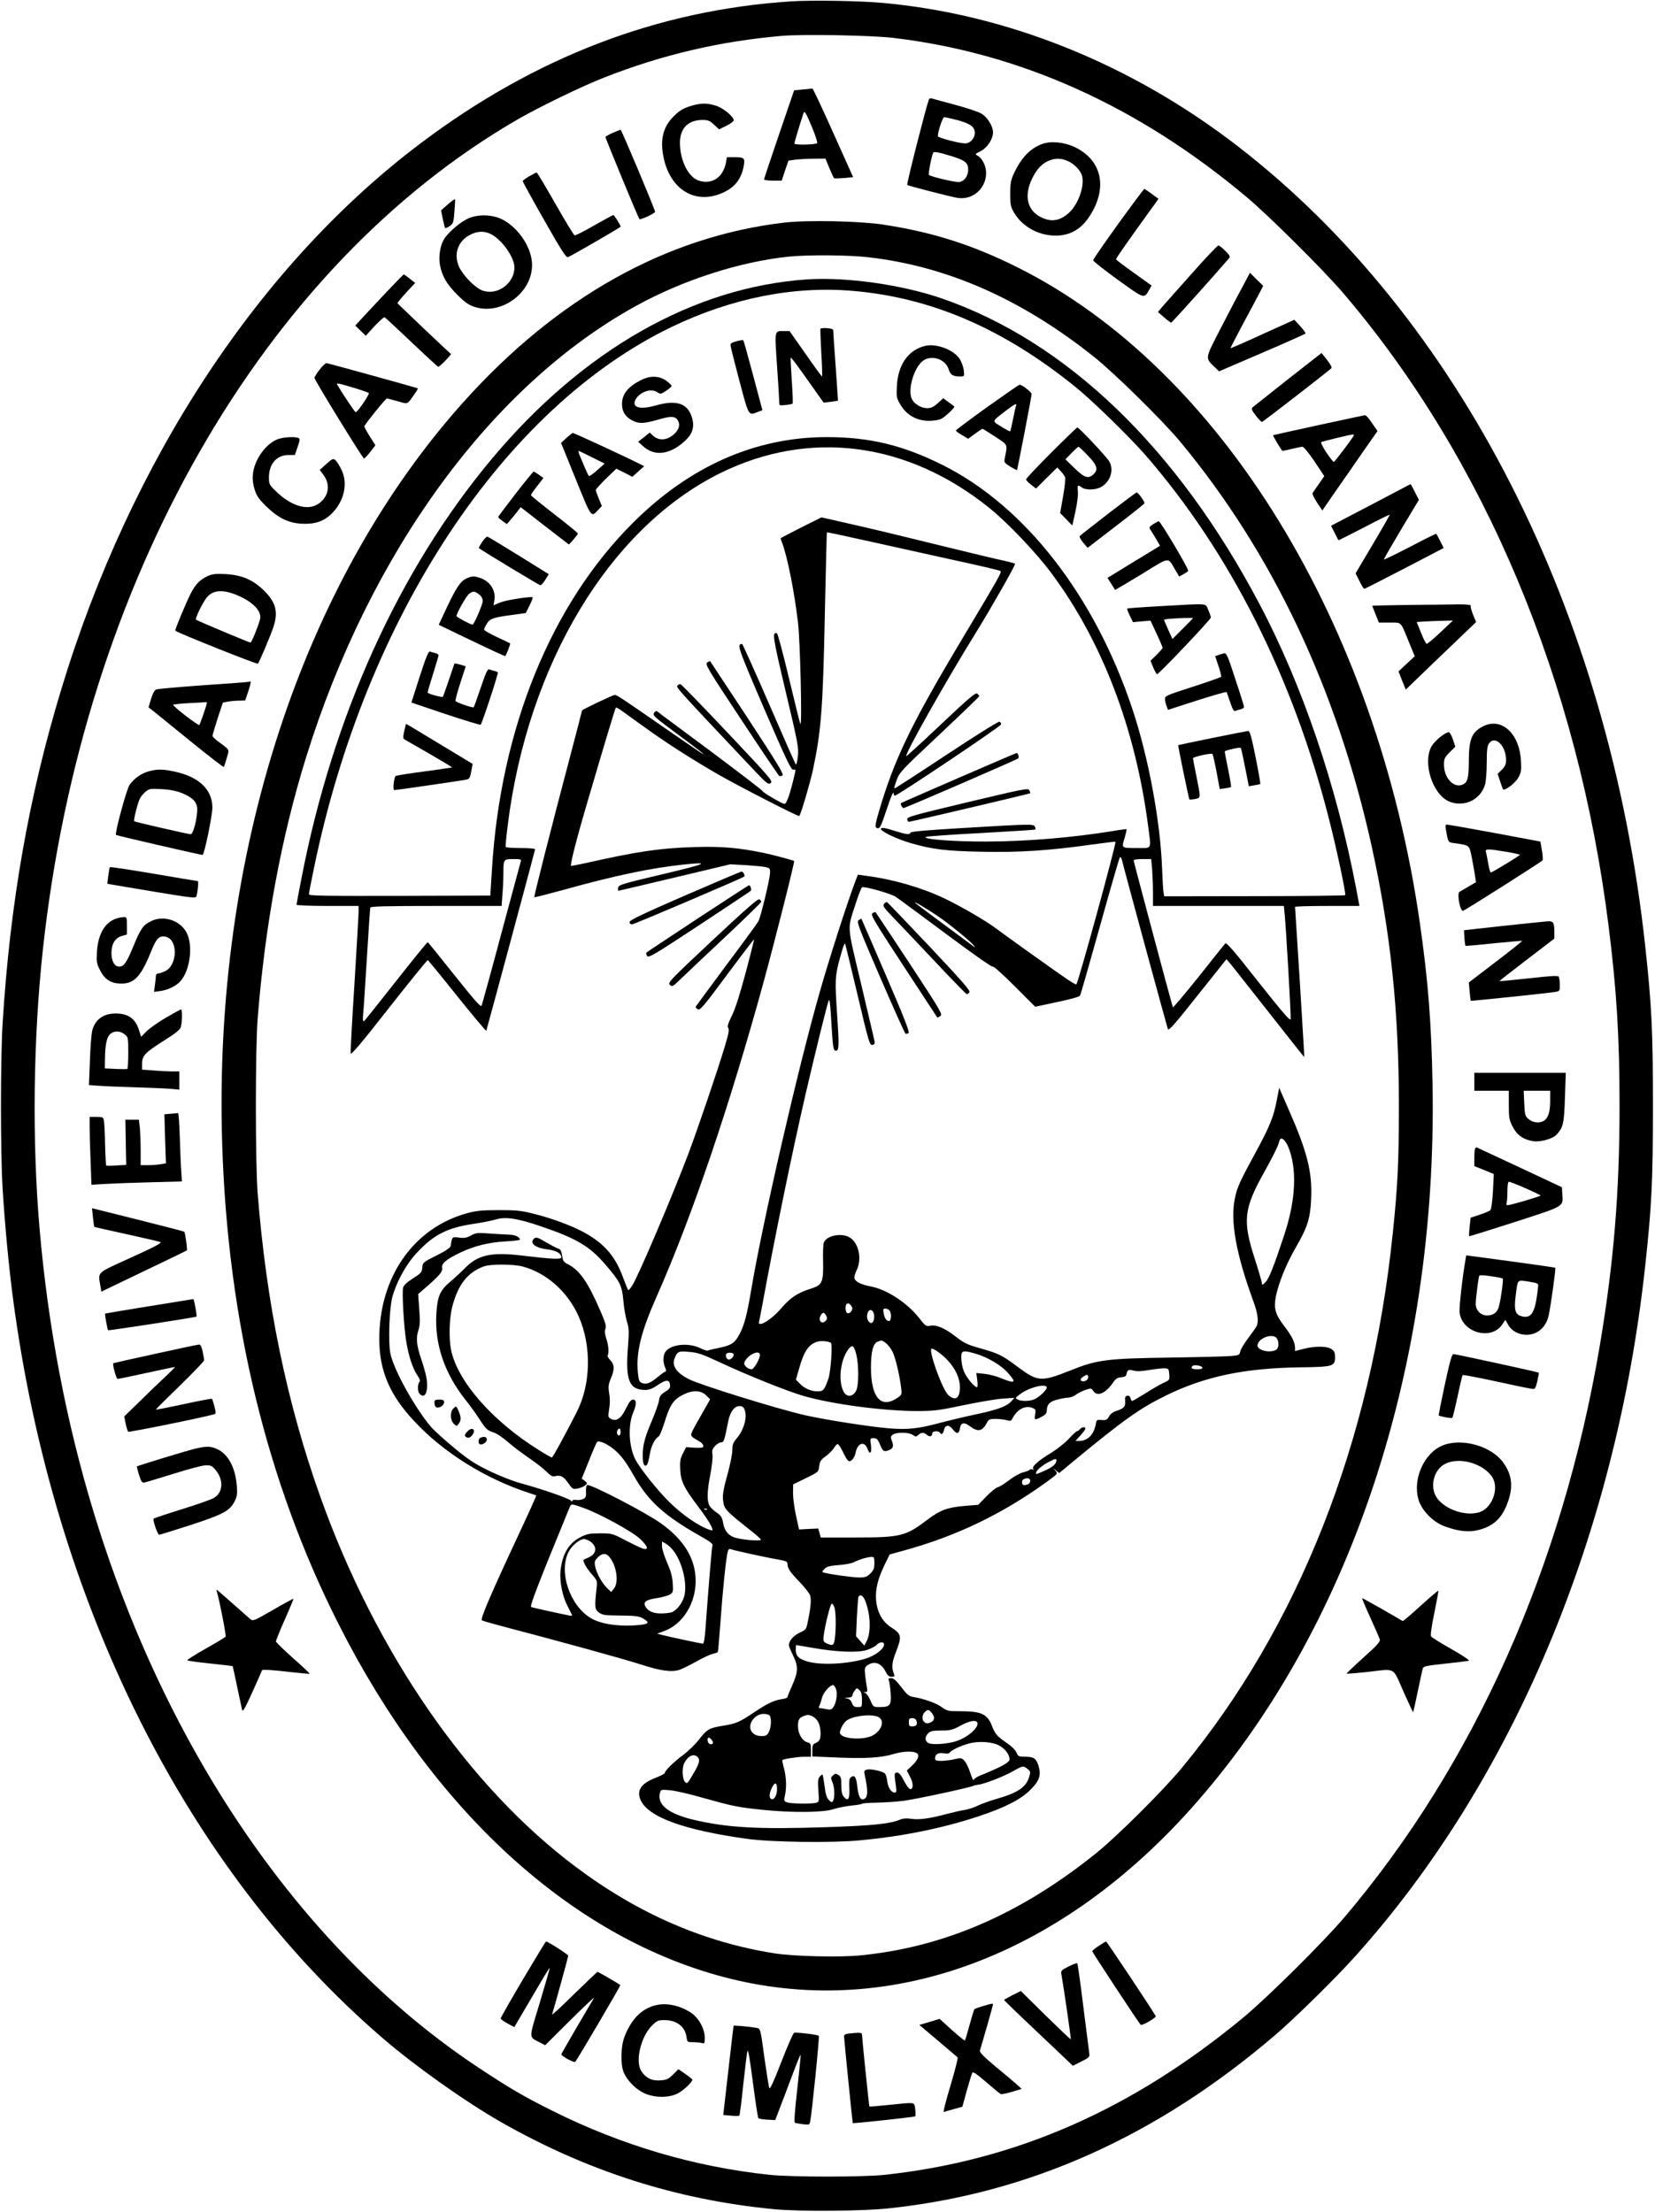 <?xml version="1.0" standalone="no"?>
<!DOCTYPE svg PUBLIC "-//W3C//DTD SVG 20010904//EN"
 "http://www.w3.org/TR/2001/REC-SVG-20010904/DTD/svg10.dtd">
<svg version="1.0" xmlns="http://www.w3.org/2000/svg"
 width="1200pt" height="1604pt" viewBox="0 0 1200 1604"
 preserveAspectRatio="xMidYMid meet">

<g transform="translate(0,1604) scale(0.1,-0.1)"
fill="#000000" stroke="none">
<path d="M5735 16030 c-965 -63 -1853 -403 -2681 -1026 -1173 -882 -2106
-2299 -2610 -3964 -234 -771 -371 -1547 -425 -2420 -16 -251 -16 -949 0 -1200
16 -265 47 -587 77 -810 294 -2204 1259 -4130 2679 -5351 233 -201 598 -460
855 -607 624 -356 1274 -565 1980 -633 183 -18 631 -15 825 5 1024 106 1954
523 2815 1261 140 120 435 410 574 565 1145 1274 1893 3055 2105 5010 47 434
56 612 56 1160 0 549 -9 727 -56 1160 -264 2430 -1346 4556 -2951 5797 -770
596 -1671 960 -2578 1042 -165 15 -513 21 -665 11z m735 -264 c924 -108 1782
-494 2570 -1156 162 -136 556 -528 699 -695 1029 -1206 1703 -2816 1925 -4595
58 -461 79 -808 79 -1300 0 -628 -42 -1137 -143 -1737 -271 -1606 -913 -3042
-1855 -4151 -153 -179 -553 -576 -725 -719 -809 -671 -1653 -1042 -2605 -1145
-159 -17 -671 -17 -835 0 -545 58 -1074 214 -1578 466 -203 101 -315 167 -532
311 -771 510 -1457 1261 -1992 2180 -661 1137 -1069 2476 -1192 3915 -54 632
-45 1371 25 2015 290 2669 1594 4950 3444 6020 158 91 465 240 629 304 424
166 838 262 1286 301 153 13 640 4 800 -14z"/>
<path d="M5821 15391 l-63 -6 -109 -319 c-60 -175 -109 -323 -109 -327 0 -5
29 -9 64 -9 l64 0 24 73 25 72 49 7 c27 3 87 7 134 7 l85 1 29 -70 c16 -39 31
-72 35 -73 3 -2 36 -1 72 2 l65 6 -145 323 c-79 177 -147 321 -150 320 -3 -1
-35 -4 -70 -7z m69 -279 c23 -56 39 -106 35 -110 -12 -12 -165 -15 -165 -3 0
9 41 146 66 220 7 22 17 5 64 -107z"/>
<path d="M6735 15318 c-21 -56 -163 -614 -157 -619 8 -7 306 -84 364 -94 110
-18 208 67 208 181 0 51 -28 107 -62 125 -20 11 -18 13 23 33 47 24 89 87 89
136 0 46 -42 113 -86 137 -22 13 -107 41 -189 63 -82 22 -157 42 -167 46 -10
3 -20 0 -23 -8z m203 -148 c93 -25 126 -47 130 -87 4 -41 -31 -83 -69 -83 -42
0 -199 41 -199 52 0 35 35 138 46 138 8 0 49 -9 92 -20z m-30 -265 c91 -29
112 -47 112 -95 0 -50 -32 -90 -71 -90 -35 0 -200 39 -213 51 -7 6 18 139 31
162 6 10 44 2 141 -28z"/>
<path d="M5001 15269 c-50 -16 -75 -32 -117 -73 -80 -81 -101 -176 -69 -314
50 -210 212 -315 392 -253 106 36 163 98 184 199 13 66 8 72 -68 72 l-52 0 -7
-37 c-19 -107 -99 -163 -194 -134 -78 23 -140 146 -140 276 0 104 60 165 163
165 40 0 53 -5 84 -34 l37 -34 53 26 c29 14 53 32 53 39 0 28 -79 92 -131 107
-68 21 -110 19 -188 -5z"/>
<path d="M4444 15077 c-28 -12 -53 -26 -54 -30 -2 -7 237 -584 246 -596 7 -8
114 42 114 53 0 15 -244 596 -250 595 -3 0 -28 -10 -56 -22z"/>
<path d="M7557 14996 c-88 -33 -151 -98 -205 -213 -23 -50 -27 -71 -27 -148 0
-80 3 -95 27 -136 56 -96 164 -160 280 -167 116 -7 203 39 269 141 133 206 89
407 -110 501 -77 36 -172 45 -234 22z m188 -125 c45 -20 92 -70 101 -107 19
-75 -29 -208 -97 -269 -52 -47 -106 -62 -161 -46 -124 37 -168 142 -115 272
32 76 70 124 120 148 52 26 99 26 152 2z"/>
<path d="M3838 14762 c-26 -15 -48 -31 -48 -36 0 -4 70 -132 156 -283 125
-220 159 -273 172 -268 26 10 382 216 382 221 0 12 -46 84 -53 84 -4 0 -67
-34 -139 -75 -72 -42 -136 -74 -142 -72 -6 3 -69 106 -140 231 -71 124 -131
226 -135 225 -3 0 -27 -12 -53 -27z"/>
<path d="M8109 14418 c-100 -139 -182 -258 -183 -265 -1 -7 80 -70 179 -142
196 -141 189 -139 228 -72 l17 30 -127 91 c-71 50 -129 95 -131 99 -2 6 91
139 275 393 l33 46 -49 36 c-27 20 -51 36 -54 36 -3 0 -88 -114 -188 -252z"/>
<path d="M3246 14557 l-48 -43 12 -59 c7 -33 14 -63 17 -68 2 -4 17 2 33 13
26 18 29 27 35 105 4 47 6 88 4 90 -3 2 -26 -15 -53 -38z"/>
<path d="M3403 14459 c-57 -22 -150 -100 -183 -153 -29 -48 -41 -125 -30 -188
16 -82 48 -137 124 -214 55 -55 83 -75 125 -89 202 -67 434 112 418 323 -9
115 -98 247 -208 307 -71 38 -171 44 -246 14z m153 -115 c80 -38 174 -169 174
-243 0 -118 -126 -208 -234 -167 -54 21 -139 109 -168 172 -41 93 -7 188 84
233 51 25 98 27 144 5z"/>
<path d="M5690 14426 c-855 -99 -1648 -542 -2329 -1301 -1173 -1309 -1816
-3287 -1750 -5380 40 -1284 324 -2456 844 -3483 678 -1343 1675 -2259 2779
-2556 1181 -318 2418 123 3394 1209 1155 1285 1796 3201 1759 5260 -8 447 -32
752 -92 1172 -312 2172 -1444 4018 -2915 4753 -327 164 -620 257 -975 311
-169 26 -549 34 -715 15z m610 -252 c569 -66 1106 -303 1630 -720 152 -121
503 -467 629 -619 668 -806 1134 -1791 1386 -2929 138 -626 198 -1197 198
-1886 0 -394 -8 -577 -44 -920 -156 -1518 -683 -2857 -1529 -3880 -134 -163
-473 -500 -625 -622 -546 -438 -1095 -677 -1700 -738 -148 -16 -490 -8 -628
14 -514 81 -990 288 -1442 627 -779 583 -1451 1557 -1853 2686 -243 681 -391
1401 -454 2203 -17 221 -17 1040 0 1260 54 684 172 1320 352 1900 463 1487
1342 2691 2387 3269 343 190 756 323 1113 360 144 14 435 12 580 -5z"/>
<path d="M5855 14014 c-826 -55 -1630 -513 -2291 -1304 -670 -802 -1150 -1860
-1378 -3039 -20 -101 -36 -188 -36 -192 0 -5 101 -9 225 -9 l225 0 0 -43 c0
-24 -14 -259 -30 -523 -17 -263 -29 -489 -28 -502 2 -17 65 56 278 328 151
192 278 349 282 347 3 -1 100 -119 214 -262 114 -142 209 -255 210 -250 21 72
354 1310 354 1316 0 5 -47 9 -104 9 -58 0 -107 3 -109 8 -3 4 4 73 14 154 145
1174 742 2163 1544 2558 646 318 1357 225 1951 -256 131 -106 337 -322 446
-469 367 -491 610 -1126 702 -1830 24 -183 33 -165 -84 -165 -112 0 -109 -3
-84 79 8 29 14 55 12 57 -2 2 -44 -3 -93 -12 -303 -49 -626 -76 -925 -77 -235
-1 -477 18 -435 34 11 4 193 17 404 28 212 12 386 23 388 25 2 2 1 11 -3 20
-8 21 -24 21 -508 -8 -271 -16 -391 -26 -394 -34 -6 -18 -28 -15 -120 14 -59
19 -86 24 -94 16 -15 -15 108 -75 214 -106 159 -46 259 -58 518 -63 269 -6
492 9 796 52 93 13 170 22 172 21 8 -9 -269 -1021 -284 -1035 -2 -2 -30 13
-61 34 -59 39 -444 314 -520 371 -72 55 -259 163 -376 219 -168 79 -370 138
-564 163 l-63 9 -21 -56 c-58 -154 -187 -555 -254 -791 -159 -556 -419 -1687
-500 -2175 -29 -170 -47 -239 -80 -305 -35 -68 -60 -86 -148 -104 -44 -9 -82
-18 -86 -21 -4 -2 -27 5 -51 17 -86 43 -216 30 -255 -25 -18 -26 -19 -76 -3
-113 10 -22 10 -28 0 -32 -7 -2 -31 -20 -54 -39 -53 -44 -81 -55 -112 -43 -21
8 -25 17 -31 77 -14 144 23 295 135 548 257 579 532 1390 779 2292 85 312 224
863 219 869 -7 5 -150 44 -218 58 -188 39 -310 49 -505 43 -254 -8 -409 -31
-797 -118 -48 -10 -92 -19 -97 -19 -11 0 41 203 123 480 118 403 197 664 201
668 3 3 22 -7 42 -22 21 -15 96 -69 167 -120 157 -114 344 -233 536 -344 147
-84 579 -306 585 -300 12 12 77 234 99 333 61 289 73 449 87 1150 7 314 13
572 15 574 2 2 124 -24 271 -57 147 -33 428 -95 623 -138 195 -42 359 -80 364
-85 10 -9 -4 -35 -285 -505 -366 -612 -488 -867 -599 -1249 -22 -75 -26 -101
-17 -107 24 -15 32 0 72 120 37 112 55 152 55 124 0 -7 4 -12 9 -12 19 0 766
501 769 516 2 8 -3 17 -11 20 -8 3 -171 -99 -386 -241 -205 -136 -374 -245
-376 -243 -3 2 5 30 17 62 20 55 37 73 310 329 158 149 288 274 288 278 0 3
-6 12 -14 19 -12 9 -59 -30 -263 -223 -136 -129 -250 -233 -252 -231 -13 12
288 546 507 899 115 187 282 480 282 496 0 3 -37 13 -82 23 -46 9 -247 58
-448 107 -201 50 -479 117 -619 149 l-255 58 -148 -74 c-81 -41 -148 -76 -148
-78 0 -3 5 -17 11 -33 38 -100 88 -350 115 -578 16 -131 31 -766 17 -735 -4 8
-41 159 -83 334 -42 176 -81 321 -86 323 -37 12 -33 -18 62 -419 90 -379 96
-410 89 -473 -4 -37 -10 -63 -15 -59 -4 5 -92 204 -195 442 -103 237 -191 432
-194 432 -40 -1 -33 -21 159 -468 167 -386 197 -448 213 -444 15 4 17 0 11
-24 -33 -146 -60 -224 -76 -224 -16 0 -158 83 -158 92 0 5 -170 135 -377 290
-208 154 -383 284 -388 289 -6 5 -16 0 -23 -11 -11 -18 4 -31 166 -151 167
-124 218 -164 182 -143 -8 4 -123 83 -255 174 -336 233 -362 250 -377 250 -15
0 -238 -106 -238 -113 0 -3 -40 -157 -89 -343 -142 -538 -261 -1007 -257
-1011 2 -2 100 23 217 55 365 102 633 158 865 182 204 22 170 6 -152 -70 -296
-70 -319 -77 -322 -98 -2 -12 -1 -22 2 -22 2 0 186 43 408 96 l403 96 110 -6
c61 -4 126 -10 145 -14 33 -8 35 -10 33 -48 -3 -47 -68 -317 -84 -345 -6 -12
-108 -152 -228 -312 -119 -161 -220 -297 -224 -304 -5 -7 0 -16 12 -22 17 -10
40 17 212 249 106 143 194 258 196 257 2 -2 -26 -112 -61 -244 -43 -159 -76
-264 -101 -312 -27 -56 -33 -76 -25 -86 9 -10 3 -42 -24 -132 -53 -177 -196
-597 -264 -778 -123 -325 -366 -894 -409 -960 -24 -35 -27 -37 -34 -20 -5 11
-22 56 -39 100 -57 148 -144 241 -299 320 -89 45 -225 94 -339 122 -93 24
-126 27 -257 27 -121 0 -165 -5 -227 -22 -391 -107 -639 -464 -638 -916 1
-226 75 -402 253 -592 211 -227 515 -417 827 -519 30 -10 56 -19 58 -20 2 -2
-56 -131 -129 -287 -200 -428 -279 -612 -265 -619 6 -4 83 -26 171 -49 371
-97 869 -234 985 -272 142 -46 219 -56 276 -38 21 7 77 35 124 61 47 27 100
51 118 55 18 4 34 10 37 14 2 4 11 108 20 231 15 215 39 448 52 497 4 16 10
21 22 17 22 -9 260 -61 344 -75 56 -10 67 -15 67 -32 0 -31 18 -59 91 -134 37
-39 71 -83 74 -97 8 -31 3 -87 -16 -179 -13 -66 -14 -67 -62 -89 -46 -22 -77
-59 -77 -91 0 -7 14 -40 30 -73 39 -79 38 -119 -5 -215 -19 -43 -35 -82 -35
-87 0 -6 -20 -13 -45 -16 -53 -8 -104 -32 -200 -97 -103 -69 -128 -80 -221
-95 -102 -16 -118 -26 -178 -103 -25 -33 -77 -83 -115 -111 -67 -50 -131 -113
-131 -130 0 -4 -31 -20 -69 -35 -102 -40 -136 -90 -107 -158 53 -125 314 -220
776 -284 178 -24 616 -30 820 -10 307 29 587 86 850 172 193 64 311 123 381
194 65 64 79 106 60 171 -17 56 -34 69 -96 69 -49 0 -53 2 -65 31 -8 18 -36
46 -69 68 -70 48 -85 65 -107 121 -34 90 -77 110 -234 110 -85 0 -93 2 -132
30 -40 29 -132 62 -209 74 -29 5 -44 18 -84 71 -37 48 -56 65 -73 65 -19 0
-23 -4 -17 -17 4 -10 10 -51 13 -92 6 -88 -4 -101 -79 -101 -46 0 -47 0 -68
49 -11 27 -29 52 -38 54 -16 4 -16 5 1 6 15 1 17 6 12 34 -4 17 -9 57 -13 88
-5 51 -3 58 18 73 48 33 98 16 129 -44 15 -30 26 -40 45 -40 22 0 24 2 15 26
-16 40 -12 81 14 147 47 120 44 137 -32 185 -66 43 -103 111 -110 202 -5 78
13 149 64 256 l35 71 102 28 c381 105 709 262 1035 497 82 60 83 60 65 82
l-18 21 22 -19 23 -19 95 79 c376 310 487 389 680 484 284 139 569 198 971
204 238 3 254 7 254 72 0 36 -5 47 -27 61 -33 22 -122 22 -205 0 l-58 -15 0
24 c0 39 -24 87 -79 158 -63 83 -76 125 -61 209 18 96 76 241 147 363 85 147
104 210 110 354 8 192 -28 336 -163 643 l-69 158 -17 -88 c-22 -118 -50 -189
-147 -368 -123 -226 -140 -263 -157 -345 -35 -164 8 -404 135 -750 32 -88 39
-147 21 -180 -6 -11 -33 -49 -61 -86 -27 -36 -53 -79 -56 -94 -5 -27 -9 -29
-67 -34 -33 -3 -223 -8 -421 -11 -489 -7 -548 -15 -750 -96 -206 -82 -232 -80
-378 30 -114 85 -135 95 -280 136 -84 24 -109 36 -174 87 -79 60 -136 83 -182
73 -25 -5 -33 0 -72 51 -88 114 -238 213 -357 235 -68 13 -109 33 -116 57 -3
10 3 35 14 57 40 79 20 192 -43 237 -57 41 -174 20 -194 -34 -4 -13 -7 -73 -5
-135 3 -151 -6 -172 -84 -197 -98 -30 -153 -66 -217 -141 -74 -88 -179 -150
-163 -97 3 9 14 69 26 132 86 469 212 1086 311 1515 72 309 156 652 168 680 5
13 10 -19 15 -95 15 -254 17 -270 37 -270 23 0 24 37 9 258 -17 251 -16 285
21 417 26 94 34 114 39 94 4 -14 45 -183 91 -377 77 -327 85 -353 104 -350 14
2 19 9 17 23 -2 11 -46 199 -98 418 -106 448 -102 388 -38 589 19 59 39 110
44 113 15 10 212 -46 245 -69 17 -11 181 -132 365 -269 194 -145 336 -244 338
-237 3 7 73 -56 156 -139 l152 -152 159 34 c100 21 161 38 166 47 5 8 70 236
145 505 75 270 140 494 144 498 4 5 11 -4 15 -20 24 -99 327 -1211 333 -1226
6 -15 49 34 216 245 l209 262 29 -34 c16 -19 142 -180 281 -356 139 -177 253
-321 254 -320 1 1 -14 244 -32 541 -19 297 -35 543 -35 548 0 4 105 7 234 7
l233 0 -24 128 c-141 739 -389 1472 -701 2062 -598 1134 -1400 1905 -2307
2217 -289 99 -686 155 -970 137z m335 -84 c566 -50 1083 -273 1604 -693 121
-97 396 -365 511 -497 611 -703 1069 -1609 1330 -2635 56 -217 125 -545 119
-557 -2 -3 -299 -7 -659 -7 l-654 -1 -5 32 c-3 18 -7 94 -10 168 -12 341 -99
809 -215 1157 -273 821 -778 1471 -1375 1770 -288 144 -530 203 -841 203 -515
0 -993 -210 -1403 -619 -596 -592 -963 -1494 -1025 -2516 l-12 -190 -657 -2
c-552 -1 -658 0 -658 12 0 8 16 92 36 187 375 1827 1376 3341 2596 3928 436
209 884 298 1318 260z m-2414 -4137 c-3 -10 -66 -245 -141 -523 -74 -278 -139
-513 -143 -523 -5 -14 -47 33 -196 220 -104 131 -191 239 -195 240 -3 1 -105
-124 -226 -278 -121 -154 -226 -285 -233 -292 -11 -9 -13 2 -8 59 4 38 15 222
27 409 11 187 22 346 24 353 3 9 108 12 478 12 l474 0 6 83 c4 45 7 114 7 154
0 101 1 103 72 103 52 0 59 -2 54 -17z m4578 -60 c3 -42 6 -118 6 -170 l0 -93
474 0 475 0 5 -52 c10 -91 48 -747 44 -769 -2 -17 -56 46 -233 269 -178 227
-232 289 -241 280 -6 -7 -94 -116 -194 -243 -101 -126 -185 -225 -186 -220
-26 88 -284 1056 -284 1064 0 7 24 11 64 11 l63 0 7 -77z m-1557 -335 c79 -53
239 -183 263 -214 13 -17 13 -18 0 -8 -254 187 -417 309 -425 317 -15 16 81
-40 162 -95z m2542 -1671 c67 -158 58 -386 -27 -642 -78 -236 -111 -318 -136
-343 -21 -22 -26 -23 -26 -9 0 9 -23 88 -51 175 -91 281 -82 365 71 638 48 85
93 175 100 199 11 40 15 43 32 34 11 -6 27 -29 37 -52z m-5424 -578 c268 -91
361 -146 480 -286 102 -119 115 -147 125 -256 4 -51 16 -118 25 -149 16 -50
17 -71 8 -189 -19 -240 9 -309 127 -309 27 0 52 10 90 36 59 40 84 41 88 2 3
-22 -4 -32 -36 -52 -32 -20 -40 -32 -44 -63 -3 -21 -25 -83 -48 -138 -54 -126
-70 -184 -70 -262 0 -60 12 -85 31 -66 5 5 14 38 20 74 9 60 36 114 65 132 7
4 25 47 40 95 42 138 68 176 149 213 62 29 120 25 155 -10 l29 -29 -64 -113
c-36 -62 -68 -121 -71 -132 -7 -21 0 -28 55 -59 17 -9 31 -24 31 -34 0 -13
-10 -15 -62 -13 l-63 4 -23 -45 c-19 -37 -23 -57 -20 -116 4 -87 27 -134 132
-272 42 -55 83 -117 92 -137 15 -36 15 -37 -8 -30 -80 25 -205 112 -301 208
-86 86 -209 242 -241 304 -47 95 -54 248 -14 341 25 59 24 92 -2 92 -15 0 -28
-17 -51 -64 -35 -73 -70 -97 -109 -76 -20 11 -22 17 -15 58 9 58 9 85 0 142
-5 35 -2 56 14 93 28 65 27 102 -4 133 -14 14 -23 30 -19 35 11 18 6 74 -10
122 -11 33 -13 54 -6 71 7 19 0 44 -35 125 -92 213 -151 298 -236 342 -32 16
-38 24 -43 63 -6 35 -12 47 -29 51 -12 4 -52 25 -90 47 -55 33 -70 38 -82 28
-39 -33 2 -69 90 -80 67 -8 105 -29 105 -58 0 -17 -62 -14 -289 13 -216 26
-316 4 -406 -88 -28 -29 -77 -74 -109 -101 -76 -64 -94 -105 -102 -232 -14
-222 60 -438 216 -632 28 -35 70 -93 94 -130 49 -77 58 -85 107 -101 20 -6 65
-37 100 -67 35 -31 104 -83 152 -116 49 -33 107 -78 129 -100 32 -32 45 -39
65 -33 39 9 60 -3 94 -52 30 -43 33 -44 68 -38 20 4 44 14 54 23 17 15 17 17
-4 33 l-21 16 52 129 c28 71 55 132 59 136 15 16 88 -19 140 -68 40 -37 76
-86 126 -175 105 -186 223 -292 483 -439 65 -36 92 -56 88 -66 -5 -12 -27
-280 -52 -621 -4 -55 -11 -93 -17 -93 -12 0 -228 46 -292 62 l-40 10 52 20
c154 57 251 244 222 428 -20 132 -101 248 -246 352 -108 78 -522 293 -537 278
-5 -5 -9 -28 -7 -49 2 -32 -2 -42 -19 -51 -12 -7 -35 -10 -51 -8 -17 3 -29 0
-29 -6 0 -7 -3 -7 -8 -1 -12 17 -207 85 -372 130 -52 14 -153 54 -225 89 -108
53 -151 82 -256 169 -69 57 -142 124 -163 148 -118 138 -274 420 -296 536 -16
83 -7 328 15 408 30 110 101 238 176 318 124 134 221 183 416 212 60 9 129 23
154 30 70 23 155 11 324 -46z m-125 -294 c173 -46 327 -184 406 -362 94 -213
89 -491 -14 -693 -88 -173 -174 -330 -181 -330 -4 0 -48 25 -97 56 -333 208
-585 495 -633 722 -17 83 -14 228 8 315 42 161 112 251 230 293 49 18 213 17
281 -1z m2384 -288 c8 -12 8 -22 0 -34 -16 -25 -38 -22 -42 5 -7 50 18 67 42
29z m274 -29 c17 -17 16 -78 -2 -78 -19 0 -32 19 -39 58 -5 26 -3 32 11 32 10
0 23 -5 30 -12z m-110 -36 c4 -40 -14 -68 -33 -52 -18 15 -23 42 -14 69 13 34
43 23 47 -17z m-348 -3 c9 -15 8 -24 -1 -35 -27 -33 -60 -4 -39 35 14 27 26
27 40 0z m3270 -168 c16 -31 12 -69 -9 -81 -48 -25 -139 -1 -133 36 9 55 118
89 142 45z m-3236 -29 c14 -8 0 -212 -18 -262 -30 -83 -36 -90 -79 -90 -47 0
-95 21 -130 58 l-26 27 23 80 c35 125 70 176 132 195 27 8 78 4 98 -8z m400
-3 c15 -11 36 -39 47 -61 21 -40 52 -171 63 -263 6 -48 5 -51 -28 -73 -118
-80 -190 2 -191 218 0 117 15 177 49 190 30 12 30 12 60 -11z m-217 -75 c21
-77 21 -232 0 -271 -24 -45 -69 -47 -91 -4 -42 81 -21 242 42 314 23 26 34 17
49 -39z m583 20 c104 -70 170 -172 170 -264 0 -81 -33 -103 -84 -57 -44 39
-150 337 -120 337 5 0 21 -7 34 -16z m-1572 -83 c189 -89 491 -211 607 -244
205 -60 576 -109 820 -110 127 0 159 4 340 42 110 23 238 45 285 48 l85 6 -20
-23 c-35 -39 -93 -61 -254 -96 -86 -18 -206 -47 -266 -63 -157 -42 -231 -50
-363 -40 -139 11 -458 61 -612 95 -195 44 -763 220 -845 262 -88 45 -124 96
-105 147 21 55 28 58 107 51 63 -5 94 -16 221 -75z m1853 63 c89 -26 186 -83
234 -137 69 -75 58 -85 -48 -41 -34 14 -88 28 -120 31 l-58 6 7 -52 c4 -30 3
-51 -3 -51 -17 0 -72 65 -92 110 -20 43 -28 129 -14 143 10 11 35 8 94 -9z
m-1751 -7 c0 -16 -20 -37 -36 -37 -14 0 -27 28 -18 41 8 14 54 11 54 -4z m190
-4 c0 -29 -44 -103 -60 -103 -27 0 -60 29 -53 48 19 55 113 100 113 55z m3208
-90 c2 -9 -9 -13 -37 -13 -39 0 -50 8 -34 24 11 11 66 2 71 -11z m-240 -50 c3
-40 2 -42 -40 -61 -24 -10 -83 -45 -132 -76 -50 -31 -93 -56 -97 -56 -4 0 -9
9 -12 21 -4 14 -12 19 -24 17 -14 -3 -17 -12 -15 -37 3 -42 -7 -54 -60 -72
-27 -8 -47 -23 -57 -42 -14 -24 -21 -28 -53 -25 -35 3 -37 2 -43 -31 -14 -76
-59 -121 -121 -121 l-26 0 36 40 c20 22 36 45 36 50 0 15 -26 12 -40 -5 -7 -8
-17 -15 -22 -15 -5 0 -32 -25 -59 -55 -28 -30 -85 -75 -127 -101 -95 -57 -147
-104 -129 -117 8 -6 7 -7 -5 -3 -10 3 -20 1 -23 -3 -2 -5 -24 -13 -48 -19 -23
-6 -69 -32 -101 -57 -32 -25 -69 -48 -83 -51 -13 -4 -49 -33 -81 -66 l-59 -61
-98 -8 c-127 -11 -178 -30 -273 -102 -156 -118 -191 -127 -524 -127 l-247 0
-9 33 -9 32 -69 -3 -70 -4 -22 99 c-12 54 -22 127 -22 163 l1 65 92 45 c92 45
92 45 97 87 4 35 12 47 48 73 24 17 51 45 60 61 10 16 22 28 27 26 6 -2 22
-26 36 -55 35 -72 44 -80 68 -58 10 9 22 33 25 51 13 70 64 87 85 30 18 -50
34 -34 26 26 -7 48 -6 49 20 49 21 0 29 -8 42 -37 23 -58 30 -63 63 -52 36 13
42 29 27 69 -11 28 -10 33 7 46 27 19 116 18 144 -2 21 -15 25 -15 41 0 22 20
40 20 62 0 19 -17 39 -11 39 12 0 16 45 20 55 4 11 -18 23 -10 30 20 8 37 36
40 62 6 28 -38 47 -37 53 4 6 44 29 49 72 17 61 -45 92 -38 127 31 10 18 20
22 59 22 26 0 62 -4 80 -9 28 -8 33 -7 43 12 34 66 92 97 143 77 25 -9 27 -14
22 -43 -3 -19 -4 -36 -1 -39 4 -3 24 4 45 16 28 14 40 28 40 43 0 46 19 68 73
82 29 8 66 15 82 15 17 1 42 10 57 22 14 11 45 26 68 34 41 14 44 13 58 -8 28
-43 89 -17 143 62 18 27 32 36 59 38 26 2 36 8 38 23 6 31 15 35 52 25 24 -6
60 -5 115 5 44 7 94 13 110 12 28 -2 30 -5 33 -44z m-588 -22 c0 -22 -37 -38
-52 -23 -6 6 -2 15 13 26 30 21 39 20 39 -3z m-300 -74 c0 -18 -60 -74 -93
-86 -36 -14 -93 -14 -119 0 -19 10 -17 12 22 41 65 48 190 78 190 45z m-2185
-183 c9 -50 -18 -132 -60 -181 -30 -35 -35 -49 -35 -90 0 -27 -16 -107 -36
-178 -26 -94 -35 -142 -32 -177 8 -74 10 -76 217 -240 30 -24 56 -48 58 -53 5
-15 -154 -1 -199 18 -44 19 -66 50 -76 108 -6 35 -15 48 -46 70 -21 14 -45 37
-52 50 -19 34 -17 109 7 229 11 58 18 121 15 141 -5 29 -1 41 19 63 13 14 33
26 44 26 20 0 24 14 51 152 13 64 40 105 73 110 31 5 44 -7 52 -48z m-905
-139 c0 -25 -14 -34 -24 -16 -8 12 3 41 15 41 5 0 9 -11 9 -25z m3160 -207
c-1 -25 -28 -48 -84 -73 -65 -29 -67 -29 -63 -13 3 17 45 52 92 76 47 25 55
26 55 10z m-190 -147 c0 -19 -18 -31 -46 -31 -17 0 -19 36 -1 43 27 12 47 7
47 -12z m-3238 -197 c116 -41 356 -173 410 -225 56 -53 64 -82 20 -70 -16 5
-72 32 -126 60 -95 50 -99 51 -185 51 -74 0 -95 -4 -139 -26 -88 -44 -135
-123 -148 -247 -7 -78 14 -185 53 -258 15 -30 29 -58 31 -62 2 -4 -7 -6 -20
-3 -108 22 -274 59 -277 62 -10 9 50 164 279 722 12 28 13 28 102 -4z m895
-10 c-3 -3 -12 -4 -19 -1 -8 3 -5 6 6 6 11 1 17 -2 13 -5z m-863 -224 c14 -5
33 -21 42 -35 23 -35 6 -71 -41 -91 -19 -8 -35 -16 -35 -18 0 -19 25 -61 60
-101 42 -49 42 -49 35 -109 -14 -131 -13 -147 18 -170 25 -19 43 -21 157 -22
107 -1 134 -5 161 -20 49 -29 46 -40 -13 -47 -139 -17 -286 2 -362 47 -155 91
-238 339 -162 484 22 42 76 88 108 91 4 1 18 -3 32 -9z m628 -88 c60 -88 92
-234 69 -319 -14 -50 -54 -101 -90 -115 -14 -5 -50 -9 -79 -9 -57 0 -94 17
-113 52 -17 32 6 48 87 60 38 6 80 18 93 26 21 14 23 20 19 81 -3 49 -14 89
-41 150 -20 46 -37 99 -37 118 l0 35 31 -18 c17 -10 45 -37 61 -61z m-449 -71
c34 -68 38 -156 8 -192 l-19 -24 -30 28 c-37 36 -78 110 -87 159 -6 31 -3 41
19 63 42 42 75 32 109 -34z m1897 -7 c0 -37 -5 -51 -29 -75 -25 -25 -37 -29
-82 -29 -46 0 -218 24 -258 36 -12 4 -10 9 7 26 16 17 38 23 104 28 46 3 94
13 108 20 33 18 100 39 128 39 20 1 22 -4 22 -45z m-67 -272 c40 -100 44 -230
10 -296 l-16 -30 -30 34 -30 34 6 139 c4 76 9 143 12 148 13 20 34 7 48 -29z
m-223 -48 c11 -29 13 -143 4 -221 -7 -57 -14 -62 -60 -41 -24 11 -26 16 -21
59 9 75 48 229 58 229 5 0 14 -12 19 -26z m360 -270 c0 -32 -64 -81 -132 -102
-132 -41 -332 -50 -428 -20 -60 19 -79 39 -80 81 0 20 1 37 3 37 1 0 54 -9
117 -20 169 -30 322 -37 391 -17 30 9 64 26 74 37 22 24 55 27 55 4z m-349
-321 c13 -33 4 -99 -17 -131 -14 -21 -21 -23 -52 -17 -21 4 -42 8 -49 8 -7 0
-8 6 -2 16 5 9 13 35 19 58 10 39 57 93 81 93 5 0 14 -12 20 -27z m189 -80 c0
-53 0 -53 -31 -53 -25 0 -33 6 -42 30 -7 19 -19 30 -37 33 -21 3 -20 4 8 6 18
0 32 6 32 14 0 7 7 23 16 35 15 22 17 22 35 6 14 -13 19 -31 19 -71z m509 -99
c25 -32 14 -60 -25 -70 -42 -11 -62 47 -28 80 21 22 29 20 53 -10z m-1185 -10
c21 -8 21 -84 1 -124 -13 -26 -21 -30 -55 -30 -79 0 -107 74 -51 131 29 29 68
37 105 23z m362 -59 c15 -36 18 -92 8 -120 -4 -9 -17 -21 -30 -26 -20 -7 -24
-15 -24 -53 l0 -44 167 -7 c216 -10 330 -3 423 25 75 22 151 23 172 2 16 -16
-1 -52 -41 -88 l-36 -34 23 -44 c25 -47 26 -91 2 -91 -8 0 -28 27 -45 60 -22
43 -36 60 -50 60 -22 0 -22 -8 -9 -97 5 -39 4 -48 -8 -48 -26 0 -50 37 -55 84
-3 25 -11 50 -17 55 -20 17 -101 34 -128 28 -24 -6 -25 -9 -16 -49 20 -94 21
-143 3 -158 -30 -25 -49 0 -58 76 -8 77 -19 94 -45 77 -14 -9 -16 -23 -14 -81
4 -79 -9 -100 -40 -62 -13 16 -18 39 -18 84 0 51 -3 63 -21 74 -18 11 -24 11
-39 -3 -17 -15 -17 -20 -4 -50 16 -39 18 -113 4 -135 -8 -13 -12 -12 -30 6
-16 16 -24 42 -31 100 -6 43 -12 81 -15 84 -3 3 -12 -4 -21 -15 -12 -16 -14
-37 -9 -101 6 -79 5 -82 -17 -88 -35 -9 -183 -7 -210 3 -23 9 -24 13 -16 48
13 57 11 132 -6 197 -9 33 -14 60 -12 62 8 8 113 24 158 24 l49 0 0 49 c0 43
-3 50 -24 55 -39 10 -70 62 -70 119 0 51 10 63 59 78 31 9 75 -19 91 -56z
m427 46 c54 -21 36 -95 -32 -135 -70 -40 -241 -27 -241 19 0 21 25 68 44 84
43 36 172 53 229 32z m282 -31 c9 -27 -1 -40 -31 -40 -20 0 -24 5 -24 30 0 25
4 30 24 30 16 0 27 -7 31 -20z m440 -10 c19 -31 -60 -105 -145 -135 -61 -22
-180 -31 -208 -16 -27 15 -28 45 -2 71 16 16 33 20 94 20 66 0 82 4 138 34 63
35 111 45 123 26z m-1921 -133 c12 -19 3 -32 -19 -24 -17 7 -21 51 -3 45 6 -2
16 -12 22 -21z m2083 -37 c43 -24 73 -65 73 -100 0 -21 -63 -56 -212 -116 -27
-10 -48 -26 -49 -34 0 -8 -11 16 -24 54 -12 37 -32 78 -44 89 -19 19 -24 20
-71 9 -28 -7 -71 -12 -96 -12 -36 0 -44 3 -44 19 0 29 24 43 63 36 21 -4 37
-3 42 4 10 17 78 50 138 66 72 21 173 14 224 -15z m-2189 -82 c20 -20 14 -46
-32 -123 -41 -71 -44 -74 -60 -57 -19 22 -22 102 -5 135 28 54 69 73 97 45z
m2393 -87 c21 -17 22 -21 11 -58 -23 -76 -84 -116 -247 -162 -44 -13 -101 -34
-126 -46 -25 -13 -66 -26 -90 -30 -24 -3 -84 -17 -134 -30 -127 -34 -202 -44
-259 -35 -36 5 -60 3 -85 -8 -72 -29 -199 -42 -535 -53 -486 -16 -707 -4 -949
52 -189 44 -274 110 -252 196 6 25 7 26 73 20 37 -3 146 -28 242 -56 214 -60
248 -67 429 -86 213 -22 443 -20 515 5 31 10 90 22 131 26 41 4 75 10 75 13 0
3 48 7 106 8 59 1 146 7 193 13 88 11 487 97 505 108 6 3 22 7 37 9 44 4 190
61 254 98 70 40 75 41 106 16z m-1817 -150 c-1 -44 -24 -79 -43 -67 -16 10
-14 40 6 81 22 46 38 39 37 -14z"/>
<path d="M5949 13656 c-2 -2 1 -81 6 -175 6 -94 8 -171 5 -171 -3 0 -57 74
-120 165 l-115 164 -40 0 c-71 1 -69 11 -51 -251 9 -129 16 -247 16 -263 0
-27 1 -27 45 -22 26 2 49 7 52 10 3 3 0 79 -6 168 -6 89 -10 164 -7 166 2 2
57 -70 121 -162 l117 -165 51 6 c29 4 52 7 53 8 0 0 -7 114 -17 251 -10 138
-18 256 -18 263 -1 11 -81 18 -92 8z"/>
<path d="M5340 13565 c-33 -8 -45 -16 -43 -29 0 -10 29 -125 64 -257 70 -262
64 -253 135 -226 l32 12 -67 252 c-37 139 -69 254 -72 256 -2 2 -24 -1 -49 -8z"/>
<path d="M6705 13531 c-121 -31 -194 -137 -202 -291 -4 -82 -3 -87 29 -140 44
-72 117 -112 205 -112 34 0 73 7 89 15 30 16 101 84 93 90 -2 1 -21 15 -42 31
l-38 28 -39 -36 c-31 -27 -49 -36 -76 -36 -47 0 -98 32 -114 70 -29 70 19 228
83 274 61 45 162 12 185 -61 14 -43 30 -53 86 -53 28 0 29 1 24 45 -3 25 -17
63 -31 84 -44 66 -172 113 -252 92z"/>
<path d="M4655 13287 c-99 -48 -145 -103 -145 -177 0 -56 26 -96 78 -121 49
-24 80 -22 199 12 82 24 115 20 131 -16 14 -30 4 -61 -29 -92 -52 -48 -112
-52 -156 -11 l-22 21 -42 -34 -42 -33 36 -32 c83 -76 194 -62 303 38 53 49 70
97 54 160 -29 112 -110 142 -267 97 -115 -32 -175 -14 -145 43 31 57 114 85
159 53 21 -15 25 -14 63 11 22 15 40 30 40 35 0 4 -16 20 -35 35 -51 38 -115
42 -180 11z"/>
<path d="M7158 13088 c-125 -90 -227 -166 -227 -170 -1 -4 19 -19 44 -33 l45
-27 49 36 c27 20 51 36 55 36 3 0 45 -26 92 -57 95 -63 90 -51 69 -158 -6 -27
-2 -33 40 -59 25 -15 47 -27 49 -25 4 6 106 534 106 552 0 13 -70 67 -87 67
-5 0 -110 -73 -235 -162z m209 9 c-3 -7 -13 -51 -22 -98 -9 -46 -19 -86 -20
-88 -2 -1 -31 14 -65 35 -69 43 -71 35 30 113 67 51 86 61 77 38z"/>
<path d="M7622 12757 c-100 -100 -182 -187 -182 -193 0 -7 16 -24 36 -39 l36
-28 77 77 77 76 25 -27 c15 -16 29 -36 32 -45 3 -10 -3 -72 -15 -138 l-21
-121 44 -45 44 -45 23 103 c13 62 20 120 17 146 -5 45 -1 49 29 27 28 -21 105
-19 143 5 64 39 90 119 58 180 -16 32 -221 250 -234 250 -3 0 -88 -82 -189
-183z m266 -21 c68 -71 77 -101 40 -136 -37 -34 -64 -26 -137 45 l-66 64 45
46 c24 25 47 45 50 45 4 0 35 -29 68 -64z"/>
<path d="M4107 12864 l-39 -36 107 -264 c116 -286 110 -278 164 -220 l25 26
-22 53 c-12 29 -22 57 -22 63 0 6 33 43 74 83 l75 72 58 -29 58 -30 43 39 43
38 -48 24 c-99 50 -461 217 -469 217 -5 0 -26 -17 -47 -36z m185 -140 l92 -46
-54 -48 c-30 -27 -58 -46 -61 -42 -3 4 -16 32 -29 62 -13 30 -29 70 -37 88 -7
17 -11 32 -8 32 3 0 47 -21 97 -46z"/>
<path d="M3739 12460 c-68 -88 -125 -164 -126 -168 -2 -4 12 -17 30 -30 l32
-23 25 29 c14 15 36 43 50 61 l25 33 175 -136 175 -135 33 36 c17 20 32 40 32
44 0 4 -76 67 -170 139 -93 72 -170 135 -170 139 0 5 20 35 45 66 l45 58 -32
24 c-18 12 -35 23 -38 23 -4 0 -63 -72 -131 -160z"/>
<path d="M8038 12317 c-108 -84 -202 -157 -207 -162 -7 -7 1 -23 22 -49 l33
-39 204 157 c113 86 206 161 208 166 4 10 -46 80 -57 79 -3 0 -95 -69 -203
-152z"/>
<path d="M8362 12239 c-30 -20 -32 -23 -19 -43 8 -11 26 -42 41 -67 l27 -47
-103 -63 c-57 -34 -142 -87 -190 -116 l-88 -54 27 -42 c14 -23 27 -43 28 -45
1 -1 87 50 191 113 213 131 189 128 246 31 l28 -47 29 16 c16 8 33 20 36 25 7
11 -201 360 -213 360 -4 0 -22 -10 -40 -21z"/>
<path d="M3496 12110 c-15 -23 -26 -43 -24 -45 21 -17 436 -268 445 -269 7 -1
24 17 37 40 l25 40 -217 135 c-119 73 -221 135 -227 137 -7 2 -24 -16 -39 -38z"/>
<path d="M3384 11846 c-44 -20 -74 -63 -143 -209 l-60 -128 147 -71 c237 -114
335 -159 336 -156 12 19 38 89 35 92 -2 2 -46 23 -96 46 -51 24 -93 48 -93 54
0 6 9 25 20 43 22 37 49 46 187 64 l95 13 29 58 c19 38 25 58 17 58 -55 0
-201 -25 -236 -41 l-44 -19 7 39 c11 69 -32 136 -104 160 -43 14 -58 14 -97
-3z m90 -117 c17 -13 26 -30 26 -48 0 -25 -63 -171 -74 -171 -14 0 -116 55
-116 62 0 21 72 148 92 162 29 21 40 20 72 -5z"/>
<path d="M8411 11644 c-128 -7 -235 -15 -238 -17 -2 -3 6 -26 19 -52 l23 -47
63 6 64 5 44 -94 c24 -52 44 -98 44 -103 0 -4 -20 -27 -44 -51 l-44 -43 20
-49 c12 -27 24 -49 27 -49 13 0 391 398 391 412 0 7 -9 32 -20 56 -22 49 15
46 -349 26z m239 -87 c0 -1 -34 -36 -75 -77 l-74 -74 -31 68 c-16 37 -30 69
-30 71 0 2 21 6 48 8 65 5 162 8 162 4z"/>
<path d="M3043 11133 l-60 -188 246 -83 c135 -45 251 -80 256 -78 8 3 125 357
125 379 0 2 -11 8 -24 11 -13 3 -31 8 -39 12 -12 4 -25 -26 -62 -135 -26 -78
-49 -141 -51 -141 -23 0 -127 37 -131 46 -2 6 13 66 35 132 l39 120 -39 12
c-22 6 -41 10 -43 8 -1 -2 -19 -55 -40 -118 -21 -63 -41 -118 -44 -123 -6 -6
-96 18 -110 29 -2 2 15 61 38 133 22 71 41 134 41 139 0 5 -11 13 -24 16 -13
3 -30 8 -38 11 -11 4 -29 -40 -75 -182z"/>
<path d="M8875 11302 c-11 -3 -30 -8 -42 -13 l-22 -8 24 -72 c14 -40 22 -75
19 -78 -3 -3 -96 -36 -207 -72 -192 -62 -202 -66 -200 -90 1 -13 6 -36 12 -51
l10 -26 210 68 c116 37 213 65 215 61 2 -3 13 -37 26 -74 17 -51 26 -67 37
-63 8 4 26 9 39 12 13 3 24 11 24 18 0 6 -28 97 -63 201 -55 171 -64 190 -82
187z"/>
<path d="M2931 10738 c-9 -40 -9 -53 1 -60 7 -4 89 -51 181 -104 92 -53 166
-98 165 -99 -2 -2 -93 -15 -203 -30 -110 -14 -203 -29 -207 -33 -12 -13 -21
-102 -9 -102 14 0 488 69 522 76 22 4 27 12 36 60 l10 54 -240 145 c-131 80
-240 145 -242 145 -2 0 -8 -23 -14 -52z"/>
<path d="M8790 10688 c-135 -27 -246 -51 -247 -52 -3 -3 77 -389 81 -394 2 -2
20 0 40 3 44 9 43 6 11 165 -14 68 -25 126 -25 131 0 10 133 40 141 31 4 -4
17 -63 30 -131 l23 -123 39 5 c21 3 41 7 43 10 2 2 -7 59 -21 127 -14 67 -25
126 -25 130 0 8 111 33 117 26 2 -2 16 -65 31 -141 l27 -137 39 7 c22 3 42 8
44 10 2 2 -13 89 -34 194 -30 149 -42 191 -54 190 -8 -1 -125 -23 -260 -51z"/>
<path d="M3415 7080 c-31 -17 -50 -20 -87 -15 -51 6 -50 7 -60 -60 -2 -13 -33
-35 -103 -70 -98 -49 -100 -51 -103 -88 -3 -34 -9 -41 -68 -78 -43 -28 -66
-49 -71 -66 -9 -37 5 -283 22 -388 17 -107 46 -196 81 -249 19 -27 23 -41 15
-49 -15 -15 -14 -70 1 -85 26 -26 47 -14 53 33 8 48 -4 108 -41 219 -33 97
-39 152 -21 206 12 36 14 67 7 155 l-8 110 40 35 c112 96 140 129 134 154 -8
31 29 63 127 110 105 50 207 76 330 83 59 3 107 9 107 13 0 18 -36 35 -74 36
-23 1 -86 4 -141 8 -91 7 -104 6 -140 -14z"/>
<path d="M3150 5865 c0 -14 6 -28 14 -31 22 -8 56 14 56 36 0 16 -7 20 -35 20
-31 0 -35 -3 -35 -25z"/>
<path d="M3286 5824 c-24 -23 -21 -87 5 -110 20 -18 21 -18 35 1 18 24 18 47
0 90 -17 40 -19 41 -40 19z"/>
<path d="M3391 5661 c-26 -26 -26 -37 -4 -46 12 -4 24 1 36 16 31 39 3 65 -32
30z"/>
<path d="M3483 5613 c-14 -5 -18 -39 -5 -46 16 -10 52 13 52 33 0 20 -19 25
-47 13z"/>
<path d="M5127 11235 c-16 -12 4 -46 249 -416 146 -222 270 -405 275 -407 4
-2 15 0 23 5 12 6 -42 94 -253 416 -148 224 -270 409 -272 412 -2 2 -12 -3
-22 -10z"/>
<path d="M4912 11068 c-11 -13 -3 -22 554 -612 95 -100 104 -107 122 -95 18
13 -1 36 -311 364 -182 193 -336 351 -342 353 -7 2 -17 -3 -23 -10z"/>
<path d="M6951 10399 c-228 -99 -416 -181 -418 -183 -7 -6 9 -36 19 -36 12 0
820 350 831 360 8 7 -1 40 -12 39 -3 0 -192 -81 -420 -180z"/>
<path d="M7014 10222 c-397 -95 -441 -107 -436 -124 2 -10 7 -18 11 -18 9 -1
875 203 880 207 2 1 0 11 -5 21 -8 18 -34 13 -450 -86z"/>
<path d="M4965 9545 c-314 -137 -400 -178 -400 -192 0 -12 7 -17 20 -16 18 2
801 336 811 346 8 8 -8 37 -20 36 -6 0 -191 -79 -411 -174z"/>
<path d="M5062 9381 c-200 -132 -368 -243 -373 -248 -5 -5 -4 -16 3 -26 12
-15 51 9 378 224 201 133 369 244 373 248 8 8 -1 41 -12 41 -3 0 -170 -108
-369 -239z"/>
<path d="M5167 9222 c-309 -290 -326 -307 -310 -324 16 -17 20 -15 92 55 42
40 187 178 324 306 136 128 247 237 247 241 0 4 -6 12 -13 18 -9 8 -91 -63
-340 -296z"/>
<path d="M6410 9485 c-11 -13 -3 -26 56 -88 38 -39 175 -183 303 -319 128
-137 237 -248 241 -248 4 0 13 6 19 14 9 10 -51 79 -289 332 -166 175 -304
320 -309 322 -4 1 -14 -4 -21 -13z"/>
<path d="M6326 9417 c-15 -11 6 -47 225 -382 134 -204 244 -372 245 -374 2 -1
11 3 22 10 18 13 5 35 -222 381 -133 201 -244 369 -247 372 -3 3 -13 0 -23 -7z"/>
<path d="M6226 9367 c-16 -12 -4 -44 157 -417 96 -222 178 -405 183 -407 5 -1
15 1 22 5 9 6 -32 112 -164 418 -97 225 -177 410 -178 411 -1 2 -10 -3 -20
-10z"/>
<path d="M8636 14050 c-103 -115 -199 -224 -214 -241 l-26 -32 44 -38 c25 -22
48 -39 52 -39 5 0 316 346 416 463 14 16 12 21 -23 57 -22 22 -44 40 -51 40
-6 0 -96 -94 -198 -210z"/>
<path d="M9008 13958 c-31 -56 -102 -192 -158 -301 -114 -221 -113 -212 -44
-278 l33 -32 312 134 c171 73 312 137 315 140 2 4 -15 28 -39 54 l-42 46 -230
-104 c-126 -58 -231 -104 -233 -102 -1 1 42 85 96 186 55 101 108 202 120 225
l21 41 -48 47 -48 48 -55 -104z"/>
<path d="M2794 13913 c-72 -76 -150 -160 -174 -186 l-44 -48 38 -37 38 -37 63
69 c35 37 68 67 73 65 6 -2 94 -84 196 -181 103 -98 190 -178 194 -178 10 0
97 89 91 93 -15 12 -385 363 -387 368 -1 3 27 38 63 77 l65 70 -39 31 c-21 17
-41 31 -43 31 -3 0 -63 -62 -134 -137z"/>
<path d="M9338 13289 c-133 -105 -249 -197 -256 -203 -10 -10 -6 -21 23 -59
20 -26 40 -47 45 -47 7 0 470 359 504 390 5 5 -9 31 -32 60 l-40 50 -244 -191z"/>
<path d="M2318 13360 c-21 -27 -38 -54 -38 -60 0 -16 350 -585 359 -585 5 0
26 22 46 48 l37 48 -42 66 c-22 36 -40 68 -38 72 10 23 154 201 163 201 5 0
41 -9 79 -20 78 -22 66 -27 122 53 15 20 25 39 23 41 -4 3 -625 175 -659 182
-9 2 -31 -18 -52 -46z m243 -131 c57 -17 108 -35 113 -39 8 -8 -81 -138 -95
-140 -5 0 -84 117 -132 197 -11 18 -4 17 114 -18z"/>
<path d="M9560 12957 c-179 -39 -327 -72 -329 -73 -3 -3 44 -83 66 -113 1 -2
31 4 67 13 36 9 72 16 80 16 9 0 48 -48 87 -106 l71 -107 -39 -56 c-22 -31
-42 -61 -46 -67 -3 -6 11 -36 32 -68 l39 -58 99 144 c55 78 145 208 200 288
l101 144 -40 58 c-21 32 -44 58 -51 57 -7 -1 -158 -33 -337 -72z m254 -79
c-26 -42 -137 -188 -143 -188 -5 0 -29 32 -55 70 -31 48 -42 72 -34 75 22 8
212 54 226 54 8 1 10 -4 6 -11z"/>
<path d="M2004 12851 c-83 -38 -159 -147 -170 -247 -4 -34 -1 -70 11 -109 14
-49 28 -70 83 -125 87 -85 162 -123 259 -128 94 -5 159 16 216 71 92 90 122
220 73 320 -14 30 -34 61 -43 69 -17 15 -22 13 -67 -27 l-48 -43 27 -36 c57
-74 36 -169 -47 -216 -76 -43 -191 -6 -294 94 -52 50 -54 54 -54 105 0 96 57
161 140 161 l48 0 20 59 c18 52 18 60 5 65 -31 12 -120 5 -159 -13z"/>
<path d="M9938 12377 l-287 -150 26 -51 c14 -28 26 -52 28 -54 1 -1 84 41 185
93 100 53 184 94 186 92 2 -1 -53 -98 -122 -214 l-125 -211 28 -56 c15 -31 31
-56 35 -56 5 0 136 67 292 148 l284 148 -25 49 c-14 28 -27 52 -29 54 -1 2
-87 -40 -189 -94 -103 -53 -189 -95 -191 -93 -2 2 55 100 125 218 l129 215
-29 57 c-16 32 -30 58 -32 57 -1 0 -131 -69 -289 -152z"/>
<path d="M1505 11862 c-57 -27 -89 -61 -123 -128 -38 -76 -116 -264 -111 -268
21 -17 593 -246 599 -239 10 10 87 192 111 262 38 110 21 181 -65 266 -81 81
-164 116 -286 122 -68 3 -93 0 -125 -15z m234 -147 c105 -49 161 -113 146
-168 -17 -60 -61 -167 -69 -167 -9 0 -387 159 -395 166 -9 9 57 142 86 170 49
49 122 49 232 -1z"/>
<path d="M10218 11653 c-148 -2 -268 -5 -268 -6 0 -2 11 -30 24 -63 l24 -59
78 0 c89 0 77 12 138 -137 l44 -107 -59 -55 -59 -55 26 -66 27 -66 86 83 c47
46 162 156 255 245 l169 162 -23 55 c-12 30 -19 59 -16 64 3 6 -32 9 -87 9
-50 -1 -212 -3 -359 -4z m227 -198 c-49 -46 -94 -84 -100 -84 -5 -1 -24 35
-41 79 l-32 79 57 4 c31 2 90 4 131 5 l75 2 -90 -85z"/>
<path d="M1809 11096 c-2 -2 -150 -13 -329 -25 -179 -13 -334 -26 -346 -31
-14 -5 -26 -27 -39 -69 l-18 -61 29 -22 c16 -13 138 -112 271 -220 133 -108
244 -194 246 -190 3 4 12 33 21 65 19 66 26 54 -61 119 -24 17 -43 36 -42 42
0 6 17 63 37 126 l38 115 39 7 c22 4 59 7 82 7 l41 1 22 66 c19 57 23 82 9 70z
m-309 -154 c0 -12 -49 -154 -55 -160 -2 -3 -48 28 -100 68 -52 40 -93 76 -89
79 3 3 56 9 117 12 62 3 115 6 120 7 4 1 7 -2 7 -6z"/>
<path d="M10750 10771 c-79 -42 -99 -92 -100 -248 0 -128 -9 -159 -47 -174
-64 -25 -133 50 -133 145 0 43 4 53 41 90 l41 41 -17 52 c-10 29 -23 53 -30
53 -26 0 -102 -62 -125 -102 -66 -116 5 -345 124 -399 109 -49 236 12 265 127
6 23 11 94 11 156 0 87 4 119 16 136 43 62 124 -15 124 -119 0 -32 -7 -47 -30
-71 l-31 -30 17 -52 c9 -28 19 -54 21 -59 10 -16 86 39 110 81 23 39 25 51 21
125 -11 201 -144 319 -278 248z"/>
<path d="M1078 10446 c-53 -14 -106 -52 -138 -97 -22 -30 -109 -353 -99 -364
5 -5 612 -145 628 -145 12 0 72 290 71 345 -1 130 -99 223 -277 260 -82 18
-123 18 -185 1z m237 -156 c81 -32 115 -66 115 -120 0 -67 -29 -180 -47 -180
-17 0 -405 89 -410 94 -7 6 26 136 42 166 8 15 27 38 42 50 25 20 37 22 113
17 55 -2 106 -12 145 -27z"/>
<path d="M10484 10023 c17 -96 14 -91 64 -98 110 -16 105 -12 124 -106 9 -46
19 -105 23 -130 l7 -47 -54 -31 c-29 -17 -59 -35 -66 -39 -20 -14 6 -145 27
-137 23 9 570 356 576 366 3 4 1 37 -5 72 l-11 64 -332 62 c-183 34 -338 61
-346 61 -10 0 -12 -9 -7 -37z m436 -160 c55 -9 100 -19 100 -23 0 -5 -186
-118 -210 -128 -4 -2 -13 28 -19 65 -7 37 -14 76 -17 86 -7 22 16 22 146 0z"/>
<path d="M796 9751 c-2 -3 -7 -32 -11 -63 l-7 -57 33 -6 c19 -3 163 -28 321
-54 254 -42 288 -46 292 -32 11 39 17 111 10 111 -5 0 -150 25 -322 54 -172
29 -314 51 -316 47z"/>
<path d="M848 9380 c-86 -26 -137 -112 -145 -242 -4 -77 -2 -87 24 -137 34
-67 82 -95 156 -94 94 1 142 56 218 246 34 84 57 105 103 93 88 -22 83 -207
-7 -249 -19 -9 -42 -17 -51 -17 -9 0 -16 -8 -16 -19 0 -10 -3 -40 -7 -66 l-6
-48 46 6 c55 8 113 36 143 69 72 78 96 260 47 354 -46 89 -166 129 -257 84
-58 -28 -76 -53 -130 -185 -49 -118 -68 -145 -102 -145 -34 0 -56 40 -56 100
1 66 26 107 74 122 l38 11 0 64 c0 59 -1 63 -22 62 -13 0 -35 -4 -50 -9z"/>
<path d="M10905 9326 l-290 -32 3 -54 c2 -30 6 -57 8 -59 2 -2 94 6 205 18
111 11 204 19 206 18 2 -2 -85 -71 -192 -153 l-195 -149 6 -65 c3 -36 7 -66 8
-68 3 -2 547 54 609 64 37 6 37 6 37 52 0 26 -4 52 -8 59 -5 9 -59 6 -217 -12
-116 -12 -211 -22 -213 -20 -1 1 88 71 198 155 l200 153 0 48 c0 67 -7 79 -44
78 -17 -1 -161 -16 -321 -33z"/>
<path d="M1205 8661 c-55 -32 -119 -77 -141 -99 l-41 -41 -13 42 c-26 88 -78
127 -170 127 -91 0 -149 -42 -171 -123 -6 -23 -14 -121 -17 -219 l-7 -177 70
-5 c39 -3 156 -8 260 -11 105 -3 220 -8 258 -11 l67 -6 0 66 0 66 -52 0 c-29
0 -90 3 -135 7 l-83 6 0 43 c0 58 22 81 160 168 81 51 116 79 121 97 10 33 11
129 2 129 -5 -1 -53 -27 -108 -59z m-301 -122 c25 -20 26 -23 26 -134 0 -63
-3 -115 -7 -117 -5 -2 -43 -2 -85 0 l-78 4 1 66 c1 104 13 163 39 184 29 24
71 23 104 -3z"/>
<path d="M10690 8195 l0 -65 125 0 125 0 0 -103 c0 -93 3 -109 28 -158 30 -60
78 -94 149 -105 52 -8 142 17 170 48 48 53 54 81 60 269 l6 179 -331 0 -332 0
0 -65z m550 -140 c0 -81 -16 -127 -49 -145 -33 -17 -78 -11 -107 14 -26 21
-28 30 -32 115 l-4 91 96 0 96 0 0 -75z"/>
<path d="M1238 7963 l-46 -4 5 -178 6 -178 -39 -6 c-21 -4 -63 -7 -91 -7 l-53
0 0 104 c0 56 -3 131 -6 165 l-7 61 -49 0 -49 0 3 -164 3 -164 -70 -4 c-38 -3
-72 -3 -75 -1 -2 2 -6 68 -8 146 -1 78 -5 157 -8 175 -5 31 -6 32 -54 32 l-50
0 0 -78 c0 -44 3 -154 7 -246 l6 -168 101 6 c56 3 203 9 328 12 l227 6 -4 62
c-3 33 -8 145 -11 249 -3 103 -9 186 -13 185 -3 -1 -27 -3 -53 -5z"/>
<path d="M10697 7713 c-4 -3 -7 -34 -7 -68 l0 -62 71 -28 70 -29 -6 -125 c-4
-72 -12 -131 -19 -137 -6 -7 -41 -21 -77 -33 l-66 -22 -7 -66 c-4 -36 -5 -67
-4 -68 2 -2 151 45 332 103 367 119 350 109 344 204 l-3 48 -309 145 c-171 80
-311 145 -311 145 -1 0 -5 -3 -8 -7z m364 -290 c60 -27 109 -50 109 -53 0 -6
-219 -71 -239 -70 -8 0 -11 6 -7 16 3 9 6 47 6 85 0 43 4 69 11 69 6 0 60 -21
120 -47z"/>
<path d="M674 7212 c4 -37 8 -68 10 -69 2 -2 106 -26 232 -53 126 -28 237 -53
247 -58 13 -5 -45 -36 -213 -112 -257 -117 -239 -101 -222 -206 l7 -41 308
148 c170 81 310 149 312 151 5 5 -12 129 -19 135 -2 3 -154 42 -337 88 l-332
83 7 -66z"/>
<path d="M10626 6905 c-22 -123 -47 -347 -43 -382 16 -148 231 -208 310 -87
l22 32 20 -35 c25 -45 77 -73 133 -73 80 0 142 54 161 140 15 68 53 341 48
346 -2 2 -148 23 -325 47 l-321 43 -5 -31z m270 -137 c6 -7 -12 -141 -27 -200
-11 -45 -41 -68 -87 -68 -45 0 -82 38 -82 84 0 34 18 179 25 202 2 8 26 8 84
-1 45 -6 84 -14 87 -17z m257 -53 c-20 -192 -45 -239 -119 -221 -47 12 -57 45
-45 143 17 131 9 121 94 109 63 -10 72 -14 70 -31z"/>
<path d="M1080 6567 c-173 -28 -316 -52 -318 -53 -4 -3 17 -116 22 -121 4 -4
638 94 641 99 4 8 -18 128 -23 127 -4 -1 -149 -24 -322 -52z"/>
<path d="M1125 6222 c-165 -36 -302 -67 -303 -68 -9 -6 21 -114 31 -114 7 0
102 20 212 44 110 24 201 43 203 42 1 -2 -28 -31 -65 -66 -38 -35 -121 -115
-185 -178 l-117 -114 10 -52 c6 -28 14 -55 19 -59 5 -6 570 109 627 128 9 3 8
17 -2 55 -8 29 -16 54 -18 56 -2 2 -95 -15 -205 -39 -111 -24 -202 -42 -202
-39 0 2 79 81 175 174 96 94 175 176 175 183 0 8 -5 37 -11 65 -8 36 -15 50
-27 49 -9 0 -152 -31 -317 -67z"/>
<path d="M10476 5999 c-26 -122 -46 -222 -44 -224 11 -8 94 -23 99 -17 3 4 20
74 38 156 17 83 34 152 36 154 3 3 112 -18 242 -46 131 -29 249 -53 262 -54
22 -3 25 3 38 56 7 33 12 60 11 61 -6 5 -604 135 -619 135 -12 0 -25 -47 -63
-221z"/>
<path d="M10464 5559 c-136 -52 -223 -243 -179 -394 22 -77 104 -162 187 -193
99 -37 177 -46 247 -28 107 27 170 84 210 192 45 117 36 206 -29 297 -85 119
-297 180 -436 126z m229 -136 c56 -21 104 -58 128 -97 40 -65 16 -173 -51
-229 -85 -72 -290 -20 -357 89 -39 66 -24 164 35 217 53 48 152 56 245 20z"/>
<path d="M1415 5534 c-55 -13 -417 -123 -423 -129 -1 -1 6 -28 16 -61 15 -48
22 -58 37 -56 11 2 105 31 210 63 104 33 209 61 233 62 38 2 48 -2 72 -30 63
-71 59 -167 -9 -206 -18 -11 -122 -48 -232 -82 -110 -34 -202 -65 -205 -68 -9
-8 29 -117 40 -117 6 0 108 32 227 70 238 78 285 103 320 172 18 36 21 53 16
113 -10 131 -63 230 -142 266 -47 22 -79 22 -160 3z"/>
<path d="M1573 4495 c20 -69 68 -316 63 -324 -4 -5 -69 -45 -146 -88 -76 -43
-136 -81 -132 -84 4 -3 79 -14 167 -23 88 -9 160 -18 162 -19 1 -2 16 -68 32
-147 17 -80 33 -156 36 -169 5 -20 20 6 76 130 38 84 69 155 69 156 0 7 82 2
206 -13 75 -8 137 -14 139 -12 2 2 -52 53 -120 113 -68 61 -124 115 -124 121
-1 6 28 78 64 159 36 81 64 149 63 151 -2 1 -69 -35 -148 -81 -139 -80 -146
-83 -165 -67 -11 9 -60 53 -110 97 -49 44 -101 89 -114 100 -24 20 -24 20 -18
0z"/>
<path d="M10301 4395 c-69 -63 -127 -112 -130 -111 -4 2 -70 40 -147 85 -78
44 -144 81 -147 81 -3 0 23 -63 58 -139 35 -77 66 -148 69 -159 6 -17 -17 -42
-118 -133 -69 -62 -124 -115 -122 -117 2 -1 67 4 144 12 219 25 187 41 267
-139 38 -85 70 -153 71 -152 2 2 17 68 33 147 17 80 33 155 36 166 4 20 17 23
162 39 87 9 165 19 173 21 8 3 -47 40 -125 84 -77 44 -144 85 -149 93 -5 8 4
74 24 170 18 87 31 159 29 161 -2 2 -60 -47 -128 -109z"/>
<path d="M3792 1686 c-89 -151 -162 -279 -162 -284 0 -5 22 -21 49 -36 l50
-27 87 148 c48 81 105 179 127 216 22 37 41 66 43 65 1 -2 -31 -114 -71 -248
-83 -274 -83 -249 -1 -292 l39 -20 185 184 c101 100 177 172 169 158 -67 -111
-237 -403 -237 -408 0 -13 93 -63 101 -55 13 14 331 554 327 557 -15 12 -160
96 -165 96 -3 0 -80 -73 -171 -162 -91 -90 -163 -156 -159 -147 12 36 117 416
117 426 0 9 -147 103 -161 103 -3 0 -77 -123 -167 -274z"/>
<path d="M7968 1929 c-27 -17 -48 -35 -48 -40 0 -8 332 -512 351 -533 8 -9
109 49 109 62 0 9 -354 541 -360 542 -3 0 -26 -14 -52 -31z"/>
<path d="M7748 1779 c-52 -26 -57 -31 -52 -57 17 -96 71 -468 68 -471 -2 -2
-84 76 -183 173 l-179 177 -61 -30 c-33 -17 -61 -33 -61 -35 0 -2 112 -111
249 -240 l250 -237 62 31 c61 31 61 32 56 68 -3 20 -22 172 -43 337 -20 165
-40 303 -43 307 -3 3 -32 -7 -63 -23z"/>
<path d="M4747 1496 c-98 -27 -170 -101 -218 -224 -29 -73 -31 -207 -5 -265
26 -58 90 -122 149 -148 79 -35 186 -33 248 3 43 25 99 80 99 96 0 4 -23 22
-50 41 l-51 35 -39 -39 c-34 -33 -47 -39 -92 -42 -62 -5 -106 17 -139 69 -44
71 -3 245 76 326 39 39 47 42 94 42 86 0 148 -47 158 -119 6 -40 6 -41 47 -41
22 0 51 -3 64 -6 20 -6 22 -3 22 38 0 64 -42 141 -96 179 -83 56 -185 78 -267
55z"/>
<path d="M7128 1492 c-31 -9 -59 -20 -63 -23 -3 -4 -19 -55 -35 -114 -16 -59
-31 -110 -34 -113 -3 -2 -45 32 -94 76 l-89 81 -73 -22 -74 -22 135 -114 c74
-63 138 -117 142 -121 5 -4 -19 -96 -51 -204 -34 -112 -55 -195 -48 -193 7 3
39 13 73 22 l61 17 32 117 c18 64 36 122 40 129 5 10 34 -10 101 -68 52 -45
99 -84 105 -86 7 -3 43 4 82 16 l70 21 -36 33 c-20 18 -90 77 -155 130 -83 70
-116 103 -112 115 19 61 95 327 95 334 0 9 -4 9 -72 -11z"/>
<path d="M5319 1349 c-1 -2 -18 -149 -38 -325 l-37 -322 56 -5 c30 -3 58 -3
61 1 3 4 16 104 28 222 13 118 26 228 30 244 5 21 17 -48 40 -225 18 -139 36
-257 40 -261 3 -3 32 -8 64 -10 l58 -3 65 170 c35 94 76 201 90 238 15 38 28
67 29 65 2 -2 -9 -113 -24 -247 -19 -167 -24 -244 -17 -246 6 -2 32 -6 58 -10
44 -6 48 -4 52 17 12 53 69 618 63 624 -8 9 -164 27 -179 22 -7 -3 -49 -98
-93 -212 -55 -142 -82 -201 -87 -189 -4 10 -18 101 -33 203 -33 240 -30 227
-62 234 -42 8 -163 19 -164 15z"/>
<path d="M6158 1293 c-27 -3 -38 -9 -38 -20 0 -20 61 -627 63 -630 5 -4 447
44 453 49 3 4 3 28 0 53 -8 53 7 50 -191 30 -76 -8 -140 -13 -141 -12 -3 3
-54 501 -54 522 0 15 -11 16 -92 8z"/>
</g>
</svg>

